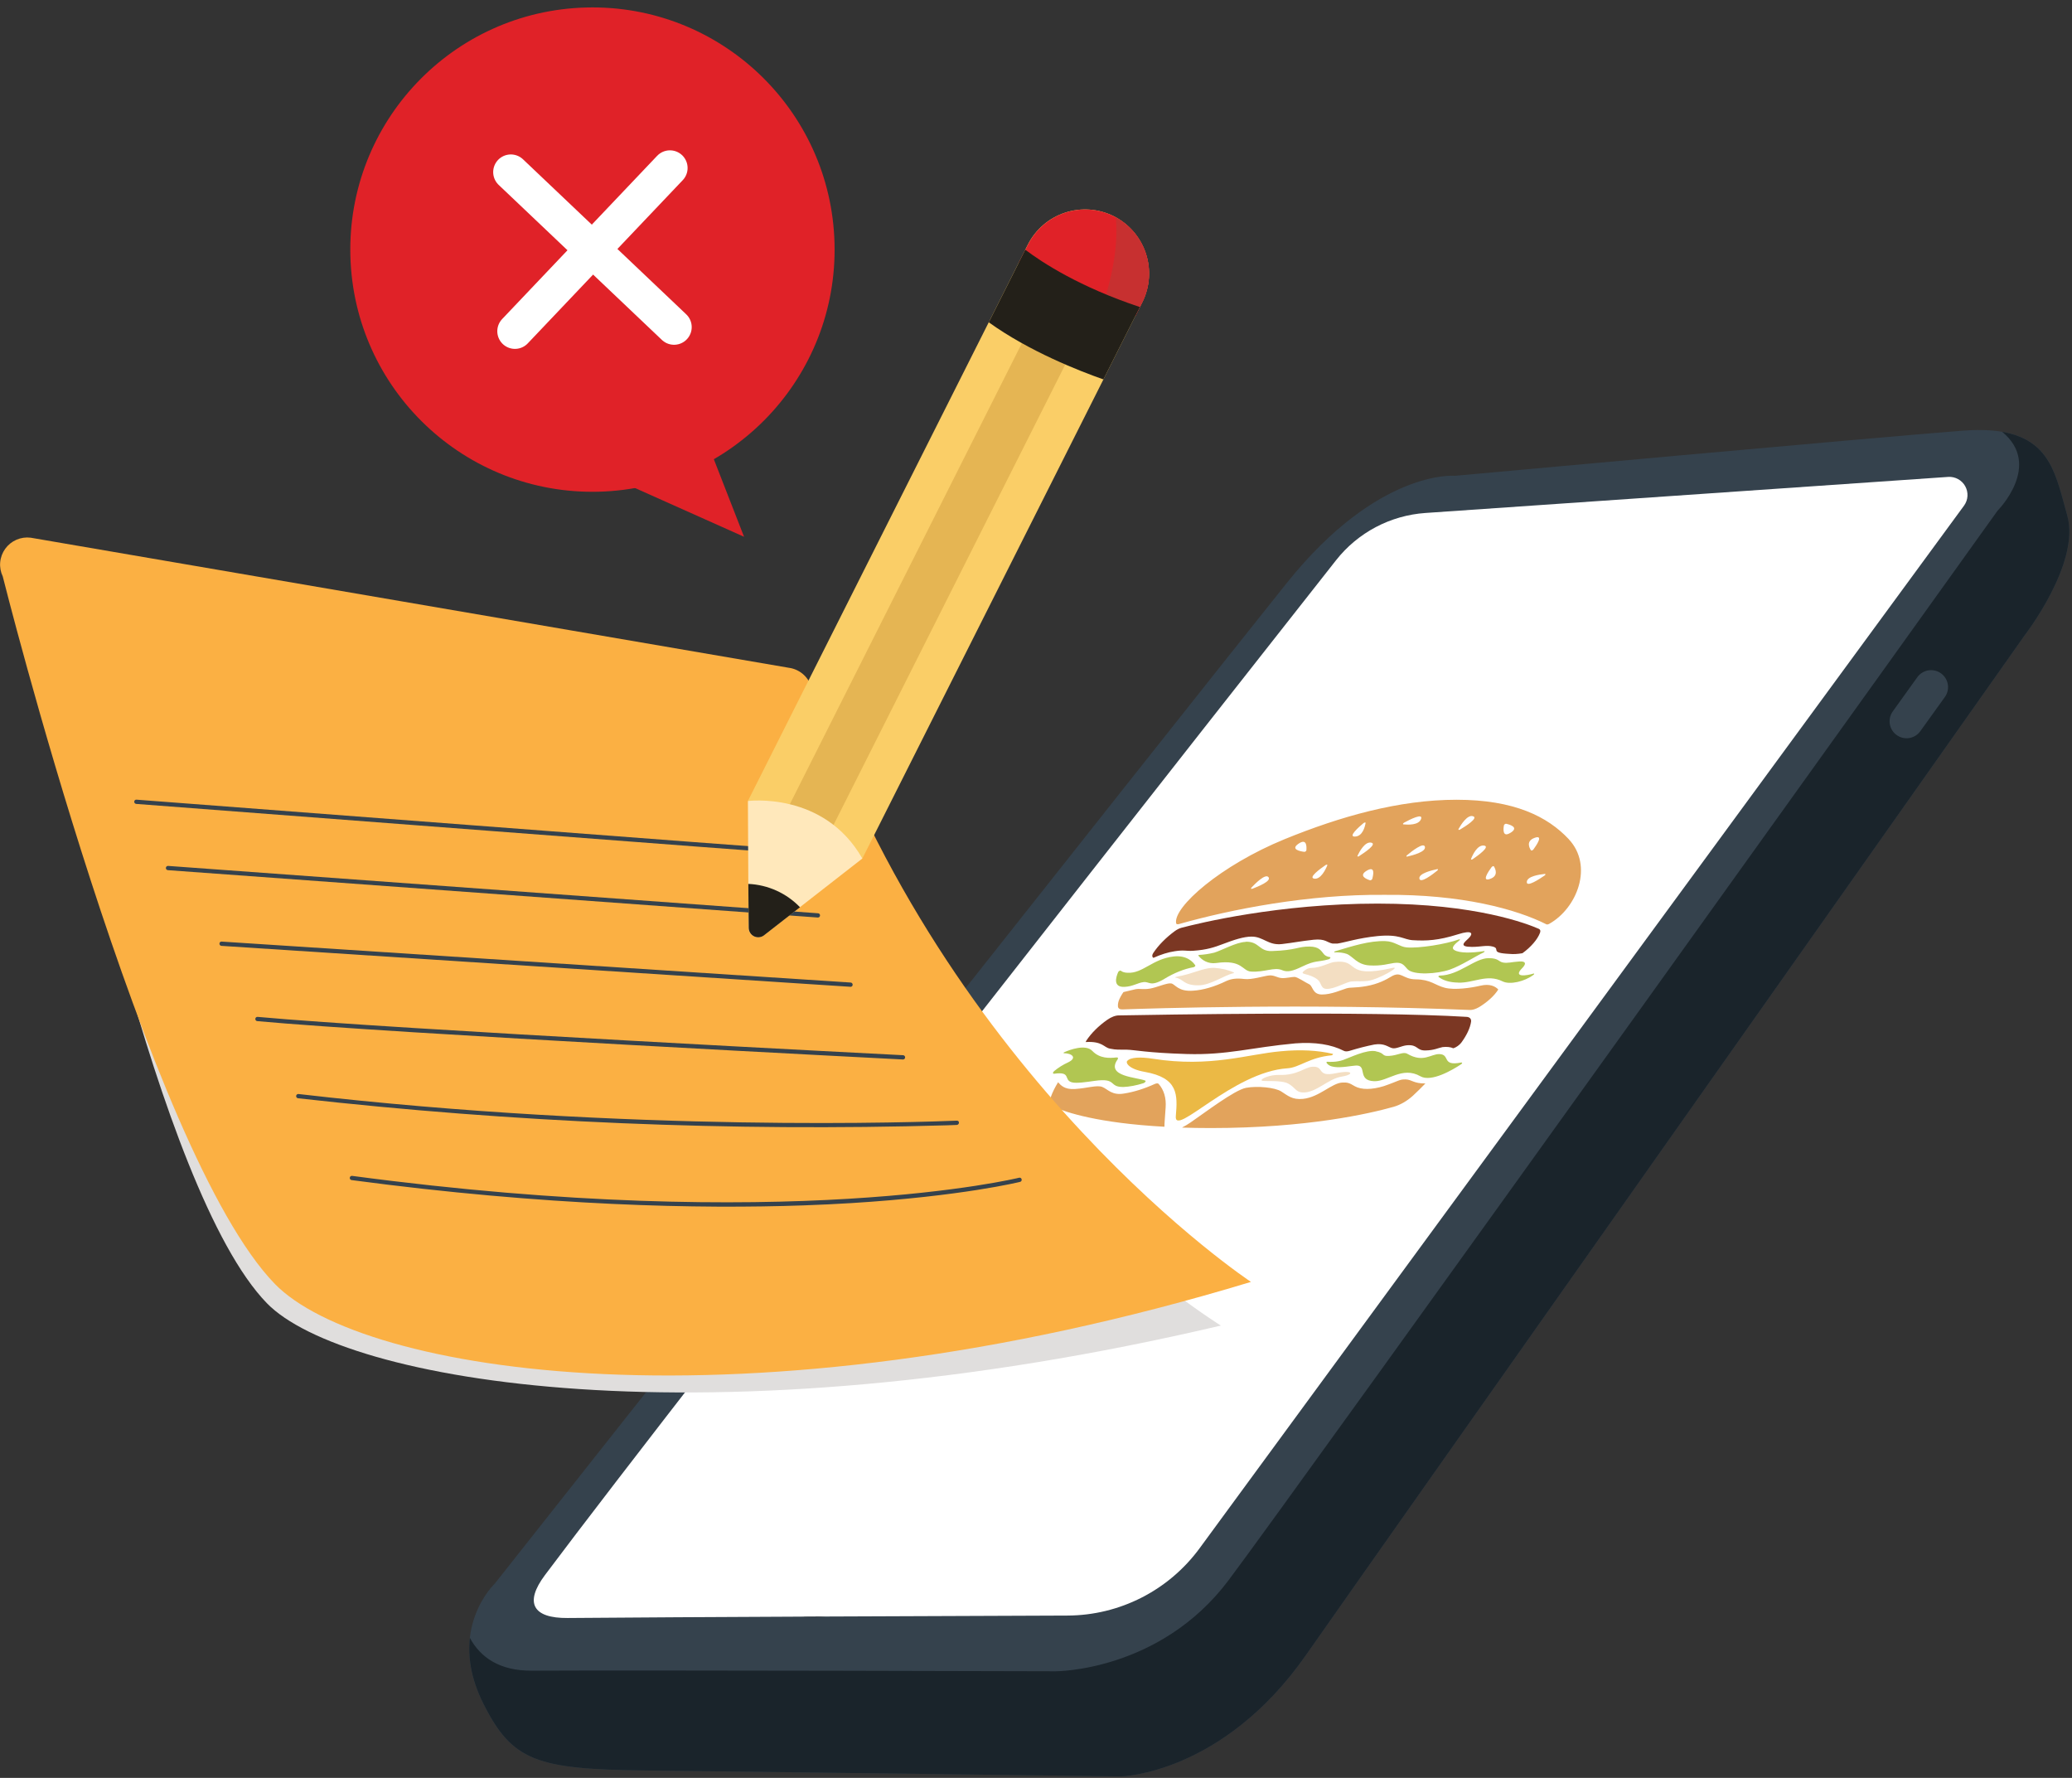 <svg width="176" height="151" viewBox="0 0 176 151" fill="none" xmlns="http://www.w3.org/2000/svg">
<rect x="0" y="0" width="176" height="151" fill="#333333" stroke="none"/>
<path d="M42.034 134.49C42.034 134.49 37.89 138.373 41.04 144.666C43.511 149.6 45.583 150.265 54.886 150.37C64.905 150.484 95.224 150.874 95.224 150.874C95.224 150.874 103.847 150.696 110.932 140.564C118.016 130.432 171.965 53.978 171.965 53.978C171.965 53.978 176.741 47.823 175.598 43.787C174.455 39.75 174.065 36.012 166.705 36.578C159.346 37.144 123.589 40.41 123.589 40.41C123.589 40.41 117.103 39.806 109.35 49.454C101.597 59.101 42.034 134.49 42.034 134.49Z" fill="#35424D"/>
<path d="M41.043 144.666C43.514 149.6 45.586 150.265 54.888 150.37C64.907 150.484 95.226 150.874 95.226 150.874C95.226 150.874 103.85 150.696 110.934 140.564C118.019 130.432 171.965 53.978 171.965 53.978C171.965 53.978 176.741 47.823 175.598 43.787C174.663 40.486 174.229 37.384 170.066 36.675C173.531 39.513 169.672 43.38 169.672 43.38C169.672 43.38 110.19 126.457 104.351 134.221C98.511 141.984 89.659 141.944 89.659 141.944C89.659 141.944 54.514 141.841 45.176 141.893C42.414 141.909 40.808 140.755 39.913 139.112C39.741 140.637 39.965 142.51 41.043 144.666Z" fill="#1A242B"/>
<path d="M76.347 131.043C77.128 132.83 75.371 135.325 72.421 136.614C69.47 137.902 66.446 137.5 65.665 135.714C64.883 133.927 66.64 131.432 69.591 130.141C72.542 128.85 75.565 129.254 76.347 131.043Z" fill="#1A242B"/>
<path d="M46.29 133.773C44.52 136.136 45.264 137.444 48.217 137.419C58.277 137.332 79.573 137.251 90.668 137.212C95.113 137.197 99.274 135.074 101.902 131.489L166.84 42.93C167.008 42.693 167.105 42.414 167.121 42.124C167.137 41.835 167.07 41.547 166.929 41.293C166.789 41.04 166.579 40.831 166.325 40.692C166.071 40.552 165.782 40.487 165.493 40.504L121.072 43.568C119.599 43.671 118.165 44.08 116.86 44.769C115.555 45.459 114.408 46.414 113.494 47.573C107.445 55.233 58.251 117.801 46.29 133.773Z" fill="white"/>
<g clip-path="url(#clip0_1233_127)">
<path d="M124.42 67C119.935 67 114.949 68.144 109.181 70.499C105.461 72.018 101.944 74.28 100.003 76.409C99.047 77.459 98.592 78.371 98.704 79.014L98.715 79.068C97.979 79.674 97.362 80.345 96.929 81.009C96.767 81.258 96.68 81.496 96.68 81.698C96.651 81.698 96.622 81.698 96.594 81.698H96.539C96.453 81.698 96.381 81.683 96.319 81.658C96.218 81.564 96.063 81.517 95.868 81.517C95.702 81.517 95.515 81.55 95.309 81.622C95.107 81.691 94.898 81.791 94.692 81.918C94.497 82.04 94.317 82.185 94.169 82.34C94.021 82.495 93.906 82.657 93.841 82.809C93.415 83.772 93.545 84.429 94.187 84.649C94.05 84.869 93.945 85.085 93.866 85.295C93.769 85.565 93.733 85.814 93.751 86.034C93.686 86.074 93.621 86.121 93.559 86.164C92.675 86.788 91.911 87.524 91.373 88.275C91.052 88.365 90.724 88.484 90.388 88.632C90.129 88.744 89.869 88.909 89.652 89.108C89.436 89.303 89.273 89.516 89.194 89.714C89.144 89.847 89.129 89.967 89.151 90.064C89.172 90.165 89.234 90.241 89.328 90.291C89.172 90.403 89.021 90.526 88.88 90.648C88.685 90.814 88.527 90.991 88.415 91.168C88.303 91.345 88.245 91.514 88.245 91.655C88.245 91.792 88.292 91.904 88.382 91.983C88.473 92.063 88.603 92.109 88.765 92.12C88.483 92.582 88.263 93.033 88.105 93.466C87.986 93.809 87.968 94.115 88.05 94.364C88.133 94.613 88.317 94.801 88.588 94.909C89.746 95.418 92.524 96.312 98.141 96.623C98.545 96.662 99.058 96.673 99.476 96.684H99.685C100.497 96.709 101.33 96.724 102.167 96.724C105.411 96.749 108.852 96.514 112.453 96.02C114.257 95.779 116.147 95.389 118.099 94.859C118.539 94.74 119.012 94.541 119.47 94.278C119.932 94.014 120.372 93.697 120.758 93.347C121.151 92.986 121.526 92.618 121.883 92.243C122.76 91.951 123.676 91.496 124.542 90.919C124.77 90.771 124.972 90.594 125.127 90.41C125.282 90.223 125.379 90.039 125.412 89.876C125.441 89.707 125.401 89.566 125.304 89.472C125.206 89.379 125.047 89.328 124.849 89.332C124.755 89.332 124.651 89.342 124.542 89.364C124.43 89.386 124.326 89.4 124.228 89.404C124.596 89.162 124.921 88.863 125.145 88.56C125.722 87.777 126.079 87.012 126.177 86.341C126.195 86.218 126.187 86.106 126.159 86.005C126.577 85.738 126.974 85.435 127.331 85.114C127.594 84.876 127.829 84.627 128.027 84.375C128.973 84.266 130.048 83.83 130.849 83.206C131.043 83.058 131.213 82.888 131.332 82.719C131.451 82.549 131.52 82.383 131.53 82.243C131.541 82.098 131.494 81.979 131.401 81.9C131.307 81.82 131.166 81.777 130.989 81.781C130.87 81.781 130.733 81.799 130.589 81.835C130.704 81.622 130.758 81.427 130.737 81.265C130.715 81.106 130.636 80.98 130.499 80.897C131.166 80.302 131.671 79.652 131.931 79.05C132.988 78.436 133.915 77.538 134.546 76.517C135.178 75.496 135.499 74.428 135.492 73.393C135.463 72.231 135.08 71.254 134.359 70.514C132.151 68.151 128.897 67.007 124.409 67.007" fill="white"/>
<path d="M97.975 80.918C98.401 80.28 99.032 79.638 99.779 79.089C99.963 78.952 100.169 78.848 100.356 78.797C101.821 78.411 108.622 76.744 117.013 76.744C125.405 76.744 129.792 78.483 130.708 78.887C130.769 78.913 130.812 78.956 130.831 79.014C130.849 79.071 130.841 79.144 130.812 79.223C130.704 79.508 130.513 79.811 130.253 80.11C129.994 80.41 129.676 80.702 129.319 80.958C128.922 81.027 128.558 81.048 128.229 81.016C126.462 80.933 127.511 80.587 126.804 80.395C126.27 80.251 125.812 80.421 125.033 80.421C123.868 80.421 124.38 80.038 124.741 79.695C125.163 79.291 125.087 78.956 123.85 79.349C122.161 79.883 121.166 79.919 120 79.851C119.217 79.807 118.911 79.317 117.002 79.504C115.343 79.67 114.242 80.049 113.597 80.139H113.196C112.738 80.064 112.594 79.706 111.576 79.814C110.465 79.934 109.888 80.064 108.899 80.179C107.723 80.32 107.312 79.537 106.305 79.548C105.656 79.548 104.837 79.811 103.863 80.183C103.16 80.45 102.51 80.673 101.363 80.749C100.735 80.792 100.616 80.659 99.786 80.789C99.224 80.872 98.607 81.066 97.975 81.351C97.91 81.315 97.878 81.254 97.878 81.178C97.878 81.099 97.91 81.009 97.975 80.911M92.221 88.502C93.657 88.419 93.751 88.956 94.274 89.061C94.869 89.18 95.035 89.14 95.702 89.151C96.37 89.162 97.405 89.418 100.807 89.519C104.253 89.624 106.302 88.953 110.036 88.614C111.688 88.487 113.095 88.704 114.149 89.249C114.26 89.31 114.437 89.31 114.639 89.249C115.354 89.029 116.053 88.848 116.728 88.715C117.594 88.57 117.911 88.938 118.258 89.021C118.604 89.104 119.055 88.816 119.513 88.776C120.448 88.7 120.31 89.231 121.072 89.216C121.833 89.205 122.154 89.003 122.536 88.931C122.901 88.891 123.211 88.924 123.449 89.032C123.572 88.993 123.702 88.928 123.821 88.841C123.94 88.758 124.044 88.657 124.124 88.556C124.589 87.925 124.878 87.308 124.957 86.77C124.972 86.651 124.939 86.55 124.871 86.478C124.798 86.406 124.69 86.366 124.553 86.362C116.364 85.861 98.084 86.186 95.028 86.24C94.891 86.24 94.732 86.272 94.562 86.337C94.393 86.402 94.22 86.496 94.061 86.608C93.314 87.127 92.683 87.759 92.275 88.383C92.25 88.426 92.228 88.466 92.214 88.505" fill="#7B3723"/>
<path d="M109.365 90.731C104.732 91.027 99.718 96.644 99.876 94.797C100.035 92.954 100.086 91.54 97.225 91.034C95.876 90.796 95.612 90.27 95.742 90.115C96.02 89.779 96.904 89.757 97.932 89.92C102.813 90.688 105.999 89.526 108.798 89.285C110.447 89.126 111.933 89.202 113.211 89.505C113.221 89.505 113.229 89.516 113.229 89.53C113.229 89.541 113.221 89.559 113.207 89.573C113.193 89.588 113.178 89.602 113.156 89.613C113.138 89.624 113.12 89.627 113.102 89.631C111.208 89.808 110.379 90.67 109.365 90.731Z" fill="#EBB945"/>
<path d="M89.54 90.973C89.512 90.998 89.486 91.027 89.468 91.056C89.45 91.085 89.443 91.11 89.443 91.132C89.443 91.153 89.454 91.171 89.472 91.182C89.49 91.193 89.515 91.197 89.548 91.193C91.023 90.988 90.32 91.716 91.041 91.922C91.427 92.03 92.326 91.893 92.95 91.803C94.938 91.518 94.119 92.337 95.435 92.319C95.948 92.297 96.518 92.189 97.124 91.998C97.153 91.99 97.189 91.972 97.218 91.951C97.246 91.929 97.272 91.904 97.29 91.879C97.308 91.853 97.315 91.828 97.311 91.81C97.311 91.792 97.297 91.778 97.275 91.774C96.583 91.489 93.895 91.439 94.93 89.981C94.948 89.952 94.959 89.927 94.963 89.905C94.966 89.88 94.963 89.862 94.952 89.844C94.941 89.826 94.923 89.819 94.901 89.811C94.88 89.808 94.851 89.808 94.819 89.811C94.245 89.876 93.412 89.916 92.784 89.256C92.207 88.65 90.839 89.169 90.406 89.364C90.392 89.368 90.381 89.379 90.367 89.386C90.356 89.397 90.345 89.407 90.341 89.418C90.338 89.429 90.338 89.436 90.341 89.444C90.345 89.451 90.352 89.454 90.367 89.451C91.041 89.451 91.55 89.84 90.709 90.237C90.302 90.421 89.894 90.677 89.537 90.973M116.862 89.281C116.057 89.126 114.69 89.815 114.076 90.031C113.557 90.208 112.998 90.198 112.752 90.176C112.745 90.176 112.734 90.176 112.723 90.179C112.713 90.183 112.702 90.19 112.691 90.198C112.68 90.205 112.673 90.216 112.669 90.223C112.666 90.23 112.666 90.237 112.669 90.244C112.792 90.454 113.027 90.58 113.348 90.616C113.921 90.706 114.856 90.508 115.188 90.497C116.169 90.457 115.245 91.774 116.721 91.828C117.875 91.868 119.113 90.526 120.653 91.41C121.573 91.933 123.381 90.876 124.117 90.385C124.225 90.313 124.221 90.219 124.117 90.241C122.414 90.58 123.222 89.555 122.266 89.526C121.544 89.505 120.909 90.291 119.549 89.505C119.178 89.288 118.766 89.638 117.976 89.682C117.341 89.714 117.666 89.444 116.862 89.288M123.972 79.861C123.972 79.861 123.998 79.833 124.005 79.822C124.012 79.807 124.012 79.796 124.005 79.789C124.001 79.782 123.99 79.775 123.979 79.775C123.965 79.775 123.951 79.775 123.933 79.782C122.814 80.193 120.502 80.558 119.477 80.464C118.889 80.413 118.449 79.948 117.673 79.93C116.32 79.883 114.859 80.359 113.423 80.789C113.416 80.789 113.409 80.792 113.398 80.796C113.387 80.799 113.38 80.803 113.373 80.81C113.366 80.817 113.358 80.821 113.351 80.828C113.344 80.835 113.34 80.843 113.337 80.846C113.337 80.853 113.333 80.857 113.33 80.864C113.33 80.868 113.33 80.875 113.333 80.879C113.333 80.879 113.34 80.886 113.348 80.886C113.355 80.886 113.358 80.886 113.369 80.886C113.759 80.872 114.109 80.915 114.397 81.016C114.913 81.222 115.274 81.929 116.313 81.994C117.352 82.058 117.987 81.842 118.402 81.788C119.134 81.691 119.246 81.994 119.564 82.322C120.072 82.845 122.082 82.726 123.168 82.344C124.142 82.001 125.386 81.178 126.014 80.897C126.036 80.89 126.054 80.875 126.068 80.861C126.083 80.846 126.094 80.828 126.101 80.814C126.108 80.799 126.101 80.789 126.09 80.781C126.079 80.774 126.065 80.774 126.047 80.781C124.986 80.947 123.99 80.958 123.543 80.695C123.182 80.486 123.651 80.128 123.961 79.872M105.8 79.999C105.036 80.013 103.784 80.713 103.138 80.911C102.687 81.019 102.254 81.084 101.854 81.103C101.846 81.103 101.839 81.103 101.828 81.106C101.817 81.11 101.81 81.117 101.803 81.124C101.796 81.131 101.789 81.139 101.789 81.146C101.789 81.153 101.789 81.157 101.789 81.16C102.092 81.546 102.615 81.885 103.3 81.791C105.551 81.471 105.501 82.473 106.269 82.517C107.435 82.589 108.246 82.105 108.91 82.398C109.361 82.593 109.823 82.47 110.584 82.102C111.789 81.521 111.887 81.745 112.868 81.471C112.893 81.463 112.918 81.449 112.94 81.431C112.962 81.413 112.983 81.395 112.994 81.373C113.005 81.351 113.012 81.333 113.009 81.319C113.009 81.305 112.994 81.294 112.98 81.29C112.76 81.261 112.586 81.182 112.471 81.059C112.215 80.756 112.074 80.403 111.234 80.392C110.241 80.381 110.133 80.706 108.033 80.774C106.919 80.81 106.994 79.955 105.808 79.981M98.877 83.152C99.721 82.636 100.594 82.286 101.37 82.149C101.388 82.149 101.41 82.138 101.435 82.127C101.457 82.116 101.478 82.098 101.496 82.084C101.514 82.066 101.525 82.048 101.532 82.033C101.54 82.015 101.54 82.001 101.532 81.994C101.356 81.719 100.822 81.103 99.678 81.236C97.881 81.449 97.066 82.694 95.778 82.618C95.54 82.614 95.345 82.556 95.208 82.448C95.201 82.437 95.186 82.43 95.165 82.434C95.147 82.434 95.122 82.441 95.1 82.452C95.075 82.463 95.053 82.477 95.031 82.495C95.01 82.513 94.995 82.531 94.984 82.553C94.782 83.007 94.526 83.866 95.526 83.816C96.251 83.779 96.626 83.469 97.142 83.411C97.658 83.354 97.69 83.834 98.874 83.159M123.857 83.458C125.206 83.494 126.306 82.69 127.634 83.35C128.255 83.66 129.521 83.361 130.271 82.784C130.286 82.773 130.3 82.758 130.307 82.744C130.315 82.73 130.322 82.719 130.318 82.708C130.318 82.697 130.311 82.69 130.3 82.686C130.289 82.683 130.275 82.686 130.26 82.686C129.712 82.863 128.467 83.054 129.294 82.228C129.568 81.95 129.748 81.608 129.009 81.662C128.356 81.709 128.053 81.824 127.667 81.748C127.281 81.676 127.295 81.373 126.447 81.377C125.257 81.377 123.951 82.834 122.291 82.859C122.28 82.859 122.266 82.859 122.248 82.867C122.233 82.874 122.215 82.885 122.205 82.895C122.19 82.906 122.183 82.921 122.179 82.932C122.176 82.942 122.179 82.953 122.183 82.96C122.58 83.274 123.153 83.444 123.86 83.451L123.857 83.458Z" fill="#B1C652"/>
<path d="M104.815 82.6C104.815 82.6 104.823 82.603 104.823 82.611C104.823 82.614 104.823 82.621 104.815 82.629C104.808 82.636 104.805 82.643 104.794 82.647C104.787 82.65 104.776 82.657 104.769 82.657C103.968 82.834 102.824 83.689 101.778 83.686C100.497 83.686 100.551 83.141 99.837 83.029C99.833 83.029 99.83 83.025 99.83 83.018C99.83 83.015 99.83 83.007 99.837 83C99.844 82.993 99.848 82.986 99.859 82.982C99.866 82.978 99.876 82.971 99.884 82.971C100.237 82.906 100.598 82.82 100.97 82.715C101.583 82.538 102.445 82.181 103.123 82.199C103.769 82.243 104.339 82.376 104.815 82.6ZM118.272 82.21C114.04 83.177 115.577 81.406 113.304 81.709C112.933 81.755 112.157 82.199 111.425 82.206C111.053 82.206 110.811 82.419 110.725 82.499C110.389 82.802 111.212 82.643 111.915 83.195C112.269 83.473 112.161 83.971 112.68 83.989C113.377 84.01 114.34 83.386 114.841 83.354C115.44 83.314 115.602 83.379 116.176 83.31C117.074 83.202 119.116 82.019 118.272 82.21ZM107.178 91.774C107.316 91.879 108.831 91.702 109.43 92.034C110.029 92.369 110.065 92.748 110.624 92.784C111.767 92.86 112.781 91.626 113.965 91.439C115.054 91.262 114.971 90.84 113.431 91.157C111.793 91.496 112.547 90.522 111.461 90.602C110.801 90.648 110.202 91.341 108.694 91.294C107.824 91.265 107.031 91.651 107.178 91.77" fill="#F3DEC2"/>
<path d="M133.251 71.268C131.451 69.352 128.619 67.924 123.72 67.924C118.82 67.924 113.831 69.352 109.13 71.268C103.675 73.498 99.649 77.044 99.902 78.411C99.909 78.451 99.934 78.48 99.978 78.49C100.021 78.501 100.079 78.501 100.143 78.483C104.585 77.224 111.154 75.936 117.612 76.001C124.189 75.94 128.821 77.231 131.35 78.501C131.375 78.516 131.415 78.519 131.458 78.512C131.502 78.505 131.552 78.487 131.603 78.458C133.973 77.123 135.365 73.526 133.251 71.272M125.127 69.327C125.596 69.471 124.503 70.168 124.019 70.456C123.998 70.467 123.976 70.478 123.958 70.481C123.94 70.485 123.922 70.485 123.907 70.481C123.893 70.478 123.886 70.471 123.882 70.456C123.882 70.445 123.882 70.431 123.889 70.413C124.095 70.041 124.647 69.165 125.123 69.323L125.127 69.327ZM106.367 75.482C106.345 75.489 106.327 75.493 106.309 75.493C106.295 75.493 106.28 75.489 106.273 75.478C106.266 75.471 106.262 75.456 106.266 75.442C106.269 75.428 106.28 75.409 106.291 75.395C106.641 75.02 107.496 74.165 107.752 74.504C108.008 74.84 106.854 75.301 106.356 75.493M110.783 72.347C110.407 72.3 109.599 72.134 110.303 71.654C111.006 71.174 110.992 71.899 110.967 72.22C110.967 72.235 110.956 72.249 110.945 72.267C110.934 72.285 110.916 72.3 110.894 72.314C110.876 72.329 110.855 72.339 110.833 72.343C110.815 72.35 110.797 72.35 110.783 72.347ZM111.634 74.623C111.1 74.547 112.132 73.79 112.597 73.472C112.619 73.458 112.637 73.447 112.659 73.443C112.68 73.436 112.698 73.436 112.713 73.436C112.727 73.436 112.738 73.443 112.745 73.454C112.752 73.465 112.752 73.476 112.745 73.494C112.601 73.851 112.186 74.706 111.634 74.627V74.623ZM115.097 71.051C114.48 71.077 115.404 70.254 115.826 69.904C115.844 69.89 115.866 69.875 115.887 69.868C115.909 69.857 115.927 69.854 115.945 69.854C115.963 69.854 115.978 69.854 115.985 69.865C115.996 69.872 115.999 69.883 115.996 69.897C115.938 70.233 115.74 71.026 115.097 71.051ZM115.451 72.711C115.429 72.725 115.408 72.733 115.39 72.74C115.368 72.747 115.35 72.747 115.335 72.743C115.321 72.743 115.31 72.733 115.307 72.722C115.303 72.711 115.307 72.697 115.307 72.682C115.48 72.314 115.952 71.452 116.475 71.567C116.999 71.683 115.92 72.404 115.444 72.711H115.451ZM116.374 74.764C116.053 74.663 115.372 74.378 116.1 73.945C116.829 73.516 116.656 74.302 116.562 74.648C116.558 74.663 116.548 74.681 116.53 74.695C116.515 74.713 116.494 74.728 116.475 74.739C116.454 74.749 116.432 74.76 116.414 74.764C116.396 74.767 116.378 74.764 116.367 74.764M119.207 70.012C119.207 70.012 119.181 70.005 119.174 69.998C119.167 69.987 119.167 69.976 119.174 69.962C119.181 69.948 119.192 69.93 119.207 69.915C119.221 69.901 119.239 69.886 119.261 69.872C119.758 69.601 120.906 69.02 120.707 69.561C120.505 70.099 119.593 70.052 119.21 70.016L119.207 70.012ZM119.535 72.747C119.513 72.754 119.499 72.754 119.484 72.751C119.47 72.751 119.463 72.74 119.459 72.729C119.459 72.718 119.459 72.704 119.47 72.686C119.477 72.671 119.492 72.653 119.51 72.639C119.935 72.282 120.942 71.499 121.036 71.924C121.129 72.35 120.015 72.639 119.535 72.751M122.096 73.934C121.667 74.284 120.642 75.06 120.567 74.623C120.494 74.186 121.602 73.92 122.067 73.819C122.085 73.811 122.103 73.811 122.118 73.819C122.132 73.822 122.14 73.829 122.143 73.844C122.143 73.855 122.143 73.873 122.132 73.887C122.122 73.905 122.107 73.92 122.089 73.934M125.101 72.967C125.08 72.982 125.062 72.992 125.04 73C125.018 73.007 125 73.01 124.986 73.007C124.972 73.007 124.961 73 124.954 72.989C124.946 72.978 124.946 72.963 124.954 72.949C125.094 72.592 125.495 71.74 126.054 71.816C126.617 71.888 125.563 72.65 125.101 72.967ZM128.305 70.727C127.62 71.163 127.685 70.42 127.75 70.085C127.753 70.07 127.764 70.052 127.778 70.038C127.793 70.02 127.811 70.005 127.832 69.994C127.854 69.98 127.872 69.973 127.894 69.966C127.912 69.962 127.93 69.958 127.944 69.966C128.291 70.041 129.034 70.276 128.312 70.727H128.305ZM126.552 74.656C125.837 74.894 126.415 74.028 126.696 73.649C126.711 73.631 126.729 73.617 126.747 73.602C126.768 73.588 126.786 73.577 126.808 73.57C126.83 73.562 126.848 73.559 126.862 73.562C126.876 73.562 126.887 73.57 126.894 73.58C127.039 73.819 127.299 74.407 126.552 74.652M130.048 72.224C129.892 71.993 129.611 71.419 130.369 71.153C131.126 70.885 130.524 71.769 130.25 72.148C130.235 72.166 130.221 72.181 130.199 72.195C130.181 72.21 130.159 72.22 130.138 72.228C130.116 72.235 130.098 72.238 130.084 72.235C130.069 72.231 130.058 72.228 130.051 72.217M131.209 74.353C130.748 74.674 129.654 75.388 129.69 74.901C129.727 74.414 130.773 74.273 131.217 74.223C131.235 74.223 131.249 74.223 131.26 74.23C131.271 74.237 131.274 74.248 131.274 74.259C131.274 74.273 131.267 74.287 131.256 74.306C131.245 74.324 131.227 74.338 131.209 74.353ZM127.27 84.035C127.104 84.299 126.873 84.57 126.595 84.822C126.306 85.085 125.982 85.327 125.639 85.536C125.495 85.619 125.347 85.684 125.206 85.728C125.065 85.771 124.936 85.785 124.827 85.778C111.129 85.208 97.64 85.648 95.349 85.731C95.241 85.735 95.147 85.717 95.082 85.677C95.013 85.637 94.974 85.576 94.963 85.497C94.945 85.341 94.97 85.165 95.035 84.974C95.125 84.743 95.259 84.504 95.428 84.259C95.739 84.194 96.179 84.072 96.449 84.017C96.814 83.945 97.106 84.061 97.683 83.963C98.264 83.866 99.133 83.462 99.483 83.523C99.833 83.585 100.053 84.238 101.348 84.14C102.185 84.09 103.167 83.805 104.166 83.318C104.595 83.123 105.046 83.069 105.696 83.148C106.345 83.227 107.377 82.881 107.81 82.845C108.243 82.809 108.477 83.04 108.874 83.069C109.271 83.094 109.725 82.96 109.971 82.971C110.216 82.978 110.898 83.455 111.208 83.595C111.519 83.74 111.472 84.458 112.28 84.465C113.088 84.472 113.975 84.061 114.365 83.945C114.751 83.83 115.05 83.927 116.061 83.751C117.071 83.574 117.763 83.191 118.135 82.964C119.03 82.409 119.116 83.17 120.256 83.177C121.53 83.188 121.876 83.671 122.72 83.891C123.565 84.111 124.979 83.898 125.762 83.714C126.545 83.527 127.028 83.776 127.27 84.043M98.906 95.696C93.289 95.389 90.572 94.476 89.569 94.036C89.403 93.968 89.288 93.852 89.237 93.697C89.187 93.542 89.198 93.354 89.27 93.141C89.411 92.748 89.616 92.337 89.876 91.918C90.103 92.164 90.41 92.546 91.294 92.492C92.322 92.431 93.17 92.135 93.628 92.315C94.086 92.492 94.443 93.066 95.504 92.871C96.308 92.745 97.196 92.47 98.098 92.059C98.17 92.03 98.239 92.012 98.293 92.012C98.347 92.012 98.394 92.027 98.419 92.059C98.87 92.571 99.072 93.257 99.011 94.069C98.957 94.913 98.906 95.403 98.91 95.692M121.09 92.005C120.743 92.366 120.379 92.723 120 93.076C119.762 93.289 119.495 93.484 119.214 93.646C118.932 93.805 118.644 93.928 118.373 94.004C116.385 94.566 111.082 95.807 102.853 95.807C101.983 95.807 101.168 95.793 100.4 95.768C100.649 95.638 100.894 95.494 101.128 95.331C102.333 94.509 104.855 92.579 105.84 92.391C106.785 92.214 108.282 92.355 108.824 92.694C109.368 93.033 109.747 93.423 110.682 93.329C112.081 93.185 113.135 91.962 114.051 91.94C114.437 91.929 114.585 91.954 115.083 92.257C115.638 92.564 116.519 92.561 117.54 92.247C118.853 91.799 118.853 91.659 119.412 91.677C119.935 91.695 120.076 92.034 121.093 92.019" fill="#E2A35C"/>
</g>
<path d="M165.202 59.198L163.116 62.1C162.995 62.27 162.838 62.41 162.657 62.513C162.476 62.616 162.274 62.678 162.067 62.696C161.859 62.713 161.65 62.685 161.455 62.614C161.259 62.543 161.081 62.43 160.933 62.284C160.689 62.042 160.539 61.722 160.51 61.38C160.482 61.038 160.576 60.697 160.777 60.419L162.86 57.517C162.981 57.347 163.138 57.206 163.319 57.104C163.5 57.001 163.701 56.938 163.909 56.921C164.116 56.904 164.325 56.931 164.521 57.003C164.717 57.074 164.895 57.187 165.043 57.333C165.287 57.574 165.437 57.895 165.466 58.236C165.495 58.578 165.401 58.919 165.202 59.198Z" fill="#35424D"/>
<path d="M60.397 38.394L63.202 45.589L51.706 40.45L60.397 38.394Z" fill="#E02228"/>
<path d="M67.307 67.237L7.753 58.023C6.12 57.829 4.762 59.347 5.373 60.681C5.373 60.681 13.269 101.046 22.682 110.696C29.149 117.314 59.972 122.862 103.703 112.582C103.703 112.582 78.666 97.178 69.043 68.536C68.906 68.177 68.67 67.865 68.363 67.635C68.056 67.405 67.69 67.267 67.307 67.237Z" fill="#E0DEDD"/>
<path d="M67.014 56.717L2.609 45.668C2.197 45.615 1.778 45.675 1.397 45.84C1.016 46.006 0.687 46.271 0.444 46.607C0.201 46.944 0.053 47.34 0.016 47.754C-0.021 48.168 0.055 48.584 0.234 48.958C0.234 48.958 12.482 97.871 23.353 109.052C30.704 116.597 63.025 121.973 106.26 108.874C106.26 108.874 80.469 91.838 68.895 58.274C68.757 57.865 68.508 57.503 68.176 57.227C67.844 56.952 67.441 56.775 67.014 56.717Z" fill="#FBB043"/>
<path d="M67.639 72.532C67.686 72.529 67.729 72.507 67.76 72.472C67.791 72.436 67.806 72.39 67.803 72.344C67.803 72.297 67.785 72.253 67.753 72.221C67.721 72.188 67.677 72.169 67.631 72.168C67.022 72.149 12.153 67.959 11.588 67.916C11.564 67.914 11.541 67.917 11.519 67.924C11.496 67.932 11.476 67.944 11.459 67.96C11.441 67.975 11.427 67.994 11.418 68.015C11.408 68.037 11.402 68.06 11.402 68.083C11.399 68.13 11.414 68.176 11.444 68.212C11.474 68.248 11.517 68.272 11.563 68.277C17.287 68.714 67.388 72.54 67.639 72.532Z" fill="#35424D"/>
<path d="M69.487 77.927C69.531 77.925 69.573 77.907 69.603 77.876C69.634 77.845 69.653 77.804 69.655 77.76C69.657 77.737 69.654 77.713 69.647 77.691C69.641 77.668 69.629 77.647 69.614 77.629C69.599 77.611 69.581 77.596 69.56 77.585C69.539 77.575 69.516 77.568 69.493 77.566L14.282 73.543C14.234 73.539 14.187 73.555 14.151 73.587C14.115 73.618 14.093 73.663 14.09 73.711C14.086 73.759 14.102 73.806 14.134 73.842C14.165 73.878 14.21 73.9 14.258 73.904L69.469 77.927H69.487Z" fill="#35424D"/>
<path d="M72.266 83.812C72.31 83.807 72.351 83.785 72.381 83.752C72.41 83.719 72.427 83.675 72.427 83.63C72.427 83.586 72.41 83.543 72.381 83.509C72.351 83.475 72.31 83.454 72.266 83.449L18.826 79.97C18.802 79.968 18.779 79.971 18.756 79.978C18.734 79.986 18.713 79.998 18.696 80.014C18.678 80.03 18.665 80.049 18.655 80.071C18.645 80.093 18.64 80.116 18.64 80.139C18.637 80.187 18.653 80.233 18.684 80.269C18.714 80.305 18.757 80.328 18.804 80.333L72.25 83.81L72.266 83.812Z" fill="#35424D"/>
<path d="M76.715 89.984C76.759 89.981 76.801 89.962 76.832 89.93C76.863 89.898 76.881 89.855 76.882 89.811C76.885 89.764 76.87 89.718 76.839 89.682C76.808 89.646 76.764 89.624 76.718 89.62C76.284 89.598 33.305 87.415 21.876 86.364C21.853 86.362 21.829 86.365 21.807 86.373C21.785 86.38 21.764 86.392 21.747 86.408C21.729 86.424 21.715 86.442 21.704 86.464C21.694 86.485 21.689 86.508 21.688 86.531C21.683 86.578 21.697 86.625 21.727 86.661C21.757 86.698 21.8 86.721 21.847 86.725C33.283 87.779 76.281 89.959 76.701 89.984H76.715Z" fill="#35424D"/>
<path d="M80.407 95.575L81.269 95.543C81.318 95.541 81.365 95.52 81.399 95.485C81.434 95.45 81.454 95.403 81.455 95.354C81.457 95.332 81.454 95.31 81.447 95.289C81.44 95.268 81.428 95.248 81.414 95.232C81.399 95.216 81.38 95.202 81.36 95.193C81.34 95.184 81.318 95.179 81.296 95.179H81.256C78.526 95.292 53.769 96.206 25.347 92.915C25.3 92.912 25.254 92.927 25.218 92.957C25.182 92.987 25.16 93.03 25.156 93.077C25.15 93.124 25.163 93.171 25.192 93.208C25.221 93.245 25.263 93.27 25.309 93.276C43.599 95.334 62.01 96.102 80.407 95.575Z" fill="#35424D"/>
<path d="M68.277 102.374C69.741 102.323 71.088 102.255 72.32 102.18C81.722 101.598 86.602 100.388 86.653 100.377C86.676 100.371 86.697 100.361 86.716 100.347C86.734 100.332 86.75 100.315 86.762 100.294C86.774 100.274 86.781 100.252 86.784 100.228C86.787 100.205 86.786 100.182 86.78 100.159C86.775 100.136 86.766 100.115 86.753 100.096C86.74 100.077 86.724 100.06 86.704 100.048C86.685 100.035 86.663 100.027 86.641 100.023C86.618 100.018 86.595 100.019 86.572 100.024C86.378 100.073 66.93 104.805 29.904 99.868C29.858 99.863 29.812 99.877 29.776 99.907C29.74 99.936 29.717 99.978 29.712 100.024C29.709 100.047 29.71 100.071 29.715 100.094C29.721 100.117 29.731 100.138 29.745 100.157C29.759 100.176 29.777 100.192 29.797 100.204C29.817 100.216 29.84 100.223 29.863 100.226C46.49 102.441 59.452 102.687 68.277 102.374Z" fill="#35424D"/>
<path d="M63.529 68.026L73.249 72.915L97.028 25.665C97.671 24.374 97.777 22.881 97.323 21.512C96.868 20.144 95.89 19.011 94.603 18.362C93.312 17.718 91.819 17.611 90.45 18.066C89.082 18.52 87.949 19.499 87.3 20.787L63.529 68.026Z" fill="#FACE67"/>
<path d="M64.818 72.816L68.487 74.662L94.766 22.456L91.098 20.61L64.818 72.816Z" fill="#E5B553"/>
<path d="M94.614 18.364C95.901 19.014 96.879 20.147 97.334 21.515C97.788 22.884 97.682 24.377 97.039 25.667L96.446 26.834C94.29 25.926 89.399 23.848 86.529 22.334L87.311 20.784C87.96 19.497 89.094 18.52 90.462 18.066C91.831 17.613 93.324 17.72 94.614 18.364Z" fill="#E02228"/>
<path d="M97.028 25.667L96.446 26.834C95.764 26.548 94.813 26.147 93.751 25.683C94.737 22.582 94.948 20.227 94.778 18.459C96.011 19.137 96.935 20.266 97.354 21.61C97.774 22.954 97.657 24.408 97.028 25.667Z" fill="#C73030"/>
<path d="M73.249 72.915L64.871 79.447C64.752 79.535 64.611 79.588 64.463 79.602C64.315 79.615 64.167 79.587 64.034 79.521C63.901 79.455 63.788 79.354 63.709 79.229C63.629 79.104 63.586 78.959 63.583 78.811L63.529 68.032C63.529 68.032 69.986 67.186 73.249 72.915Z" fill="#FFE8BB"/>
<path d="M63.597 78.814L63.564 75.071C65.228 75.144 66.799 75.855 67.954 77.054L64.871 79.458C64.751 79.542 64.611 79.593 64.464 79.603C64.318 79.614 64.171 79.585 64.04 79.519C63.909 79.453 63.799 79.352 63.721 79.228C63.642 79.103 63.6 78.96 63.597 78.814Z" fill="#232019"/>
<path d="M96.823 26.077L93.727 32.224C91.733 31.526 87.435 29.855 83.988 27.373L87.09 21.21C88.534 22.304 91.714 24.379 96.823 26.077Z" fill="#232019"/>
<circle cx="50.324" cy="21.199" r="20.569" transform="rotate(-1.479 50.324 21.199)" fill="#E02228"/>
<path d="M56.906 14.268L43.741 28.131" stroke="white" stroke-width="3" stroke-linecap="round"/>
<path d="M57.255 27.782L43.392 14.617" stroke="white" stroke-width="3" stroke-linecap="round"/>
<defs>
<clipPath id="clip0_1233_127">
<rect width="47.495" height="29.717" fill="white" transform="translate(88 67)"/>
</clipPath>
</defs>
</svg>

